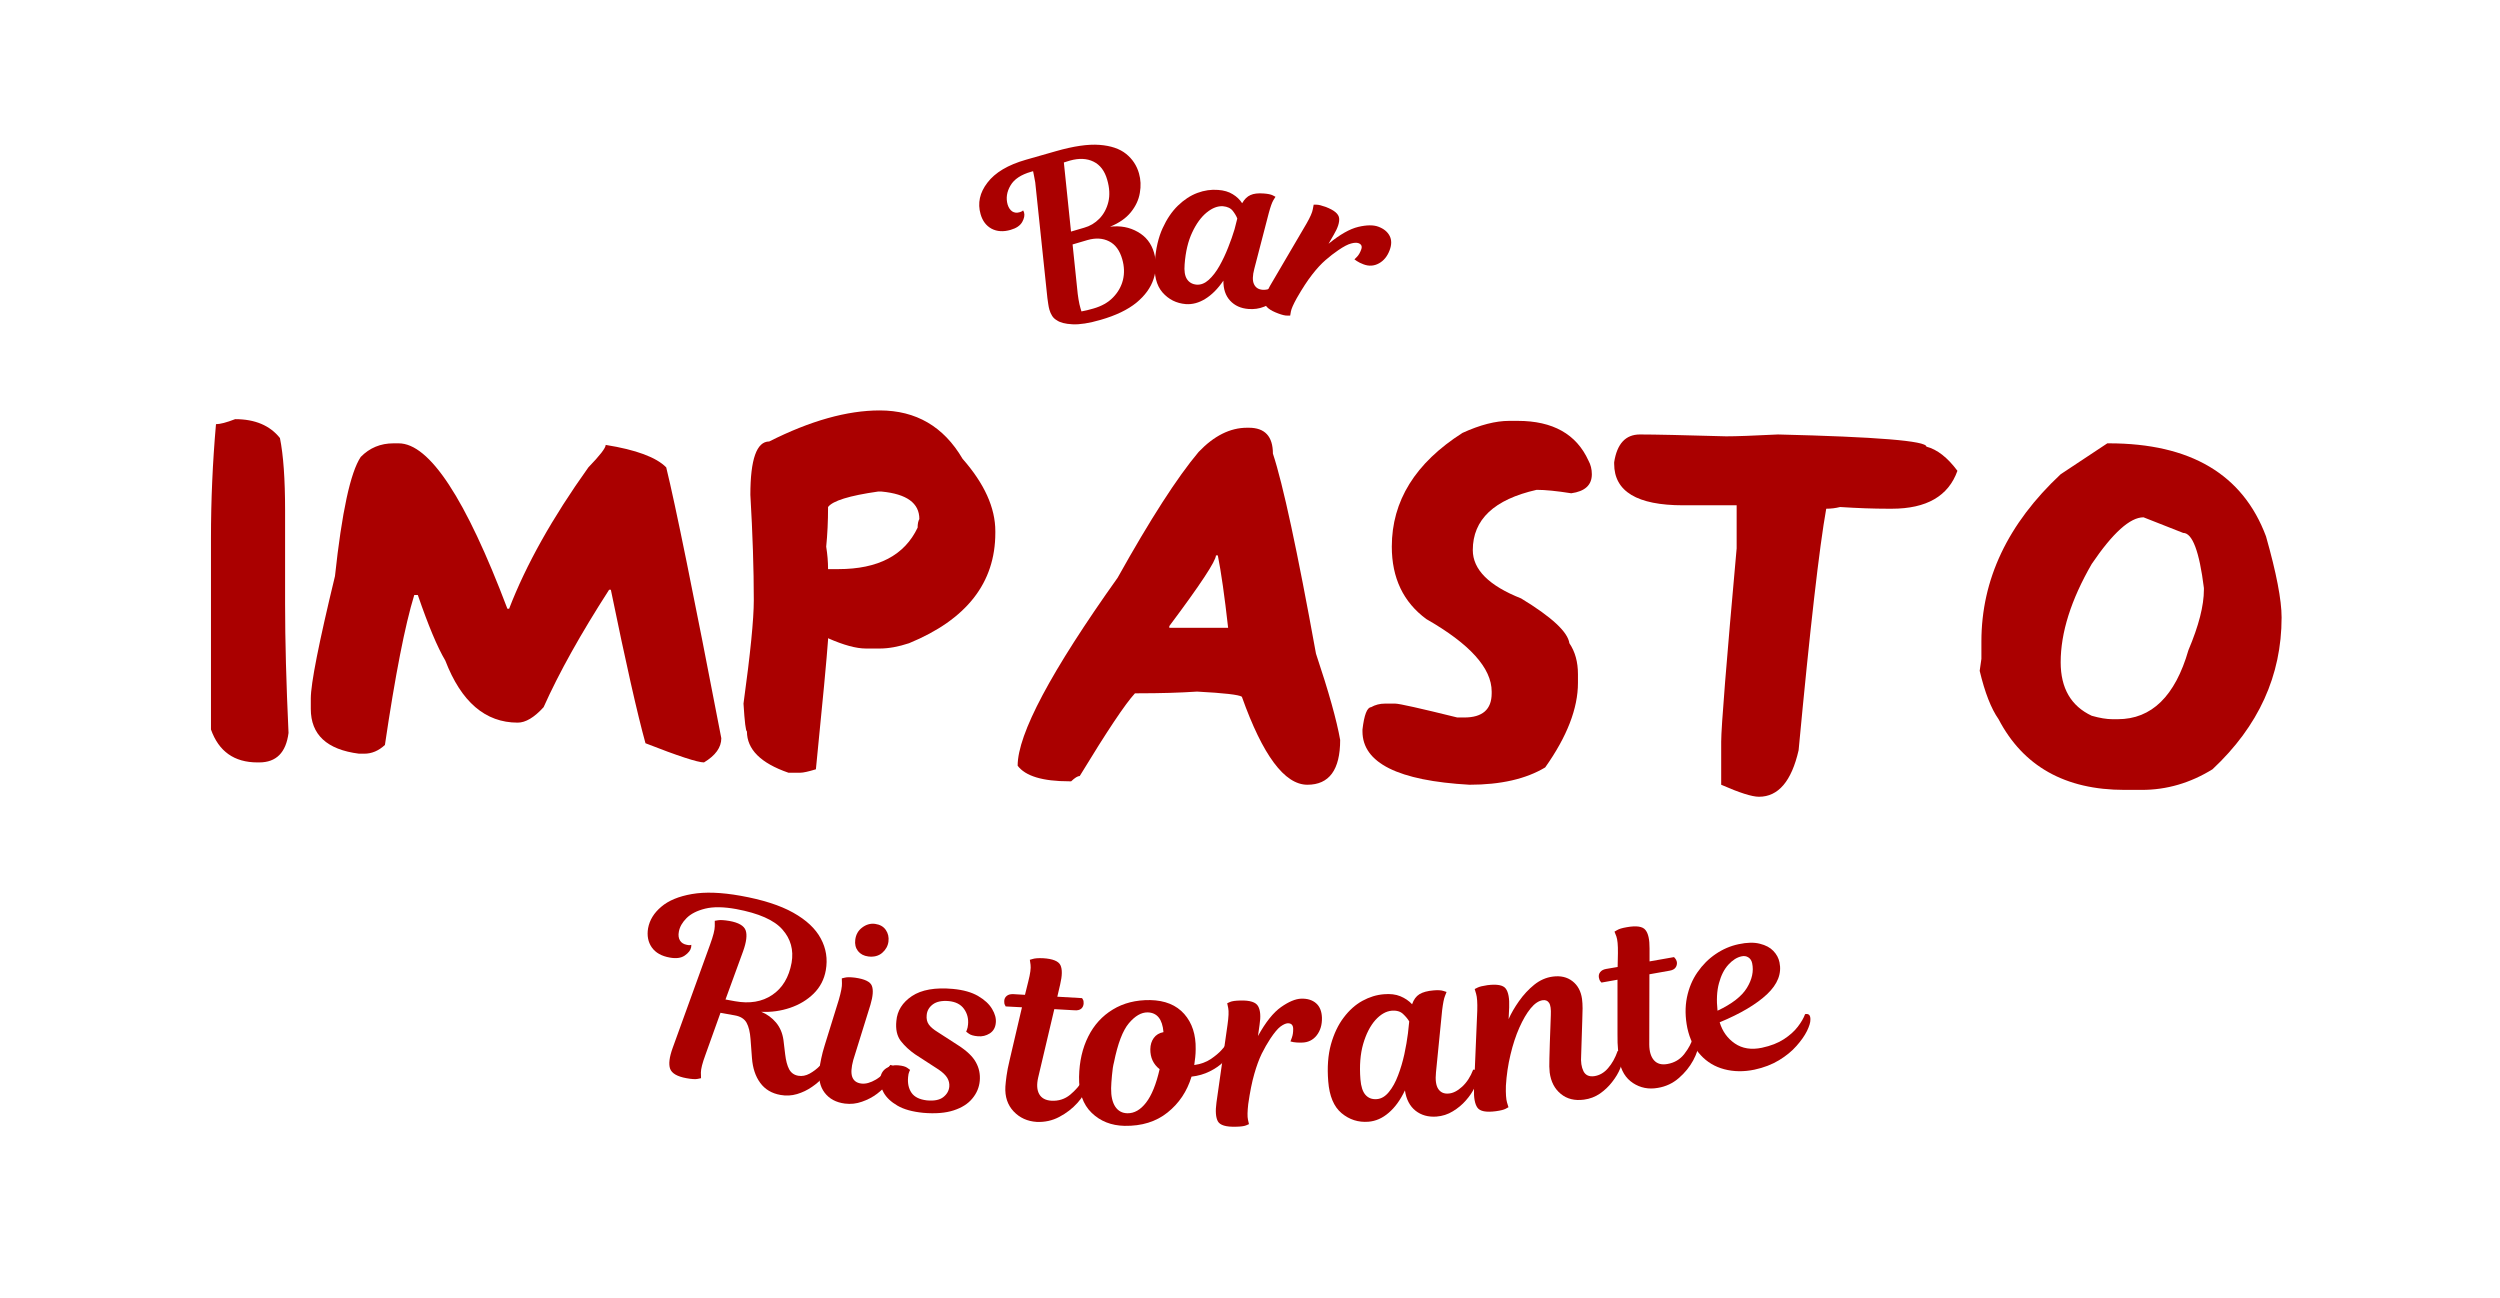 <svg xmlns="http://www.w3.org/2000/svg" xmlns:xlink="http://www.w3.org/1999/xlink" width="364" zoomAndPan="magnify" viewBox="0 0 273 141.75" height="189" preserveAspectRatio="xMidYMid meet" version="1.0"><defs><g/><clipPath id="b1d1b83ab5"><path d="M 0.242 0 L 272.758 0 L 272.758 141.5 L 0.242 141.5 Z M 0.242 0 " clip-rule="nonzero"/></clipPath></defs><g fill="#aa0000" fill-opacity="1"><g transform="translate(21.991, 82.678)"><g><path d="M 3.688 -36.906 C 5.852 -36.906 7.484 -36.219 8.578 -34.844 C 8.953 -32.988 9.141 -30.352 9.141 -26.938 L 9.141 -16.766 C 9.141 -12.742 9.266 -8.035 9.516 -2.641 C 9.242 -0.492 8.176 0.578 6.312 0.578 L 6.125 0.578 C 3.594 0.578 1.898 -0.617 1.047 -3.016 L 1.047 -23.922 C 1.047 -28.016 1.227 -32.16 1.594 -36.359 C 2.039 -36.359 2.738 -36.539 3.688 -36.906 Z M 3.688 -36.906 "/></g></g></g><g fill="#aa0000" fill-opacity="1"><g transform="translate(32.892, 82.678)"><g><path d="M 10.078 -34.266 L 10.641 -34.266 C 14.004 -34.266 17.961 -28.242 22.516 -16.203 L 22.703 -16.203 C 24.547 -20.992 27.43 -26.141 31.359 -31.641 C 32.617 -32.941 33.25 -33.758 33.25 -34.094 C 36.57 -33.562 38.773 -32.742 39.859 -31.641 C 40.848 -27.617 42.852 -17.758 45.875 -2.062 C 45.875 -1.062 45.242 -0.18 43.984 0.578 C 43.297 0.578 41.164 -0.117 37.594 -1.516 C 36.707 -4.723 35.445 -10.312 33.812 -18.281 L 33.625 -18.281 C 30.531 -13.477 28.145 -9.203 26.469 -5.453 C 25.445 -4.328 24.504 -3.766 23.641 -3.766 C 20.109 -3.766 17.473 -6.023 15.734 -10.547 C 14.879 -11.984 13.879 -14.367 12.734 -17.703 L 12.344 -17.703 C 11.332 -14.398 10.266 -8.941 9.141 -1.328 C 8.453 -0.691 7.703 -0.375 6.891 -0.375 L 6.312 -0.375 C 2.801 -0.82 1.047 -2.453 1.047 -5.266 L 1.047 -6.406 C 1.047 -8.031 1.926 -12.484 3.688 -19.766 C 4.438 -26.754 5.375 -31.094 6.5 -32.781 C 7.469 -33.77 8.66 -34.266 10.078 -34.266 Z M 10.078 -34.266 "/></g></g></g><g fill="#aa0000" fill-opacity="1"><g transform="translate(80.143, 82.678)"><g><path d="M 15.922 -37.859 C 19.891 -37.859 22.906 -36.098 24.969 -32.578 C 27.352 -29.867 28.547 -27.234 28.547 -24.672 L 28.547 -24.484 C 28.547 -19.035 25.406 -15.02 19.125 -12.438 C 17.957 -12.051 16.891 -11.859 15.922 -11.859 L 14.422 -11.859 C 13.359 -11.859 11.977 -12.234 10.281 -12.984 L 10.281 -12.812 C 10.145 -10.863 9.703 -6.148 8.953 1.328 C 8.141 1.578 7.57 1.703 7.25 1.703 L 5.953 1.703 C 2.93 0.66 1.422 -0.844 1.422 -2.812 C 1.297 -2.812 1.172 -3.82 1.047 -5.844 C 1.797 -11.289 2.172 -15.055 2.172 -17.141 C 2.172 -20.523 2.047 -24.359 1.797 -28.641 C 1.797 -32.523 2.484 -34.469 3.859 -34.469 C 8.336 -36.727 12.359 -37.859 15.922 -37.859 Z M 10.281 -27.312 C 10.281 -25.738 10.211 -24.297 10.078 -22.984 C 10.211 -22.148 10.281 -21.332 10.281 -20.531 L 11.406 -20.531 C 15.75 -20.531 18.633 -22.039 20.062 -25.062 C 20.062 -25.477 20.125 -25.789 20.25 -26 C 20.25 -27.738 18.875 -28.738 16.125 -29 L 15.734 -29 C 12.598 -28.551 10.781 -27.988 10.281 -27.312 Z M 10.281 -27.312 "/></g></g></g><g fill="#aa0000" fill-opacity="1"><g transform="translate(110.08, 82.678)"><g><path d="M 26.094 -35.969 L 26.297 -35.969 C 28.047 -35.969 28.922 -35.023 28.922 -33.141 C 30.016 -29.848 31.582 -22.566 33.625 -11.297 C 35.008 -7.16 35.891 -4.02 36.266 -1.875 C 36.266 1.383 35.07 3.016 32.688 3.016 C 30.195 3.016 27.812 -0.188 25.531 -6.594 C 25.227 -6.812 23.598 -7 20.641 -7.156 C 18.773 -7.031 16.633 -6.969 14.219 -6.969 L 13.859 -6.969 C 12.805 -5.832 10.797 -2.82 7.828 2.062 C 7.609 2.062 7.297 2.254 6.891 2.641 L 6.688 2.641 C 3.77 2.641 1.891 2.07 1.047 0.938 C 1.047 -2.52 4.688 -9.363 11.969 -19.594 C 15.531 -25.977 18.477 -30.555 20.812 -33.328 C 22.488 -35.086 24.25 -35.969 26.094 -35.969 Z M 22.703 -22.031 C 22.691 -21.406 20.992 -18.832 17.609 -14.312 L 17.609 -14.125 L 24.031 -14.125 C 23.645 -17.57 23.27 -20.207 22.906 -22.031 Z M 22.703 -22.031 "/></g></g></g><g fill="#aa0000" fill-opacity="1"><g transform="translate(147.735, 82.678)"><g><path d="M 17.062 -36.719 L 18 -36.719 C 21.832 -36.719 24.406 -35.273 25.719 -32.391 C 25.969 -31.941 26.094 -31.441 26.094 -30.891 C 26.094 -29.711 25.344 -29.02 23.844 -28.812 C 22.27 -29.062 21.008 -29.188 20.062 -29.188 C 15.414 -28.133 13.094 -25.941 13.094 -22.609 C 13.094 -20.484 14.852 -18.723 18.375 -17.328 C 21.719 -15.297 23.473 -13.664 23.641 -12.438 C 24.266 -11.52 24.578 -10.391 24.578 -9.047 L 24.578 -8.109 C 24.578 -5.316 23.383 -2.238 21 1.125 C 18.906 2.383 16.148 3.016 12.734 3.016 C 4.941 2.578 1.047 0.633 1.047 -2.812 L 1.047 -3.016 C 1.234 -4.609 1.547 -5.422 1.984 -5.453 C 2.441 -5.711 2.945 -5.844 3.5 -5.844 L 4.625 -5.844 C 5.062 -5.844 7.32 -5.336 11.406 -4.328 L 12.156 -4.328 C 14.156 -4.328 15.156 -5.207 15.156 -6.969 L 15.156 -7.156 C 15.156 -9.719 12.773 -12.359 8.016 -15.078 C 5.504 -16.93 4.25 -19.566 4.25 -22.984 C 4.25 -27.984 6.82 -32.125 11.969 -35.406 C 13.883 -36.281 15.582 -36.719 17.062 -36.719 Z M 17.062 -36.719 "/></g></g></g><g fill="#aa0000" fill-opacity="1"><g transform="translate(175.22, 82.678)"><g><path d="M 3.859 -35.234 C 5.441 -35.234 8.582 -35.164 13.281 -35.031 C 14.352 -35.031 16.238 -35.098 18.938 -35.234 C 29.738 -34.973 35.141 -34.531 35.141 -33.906 C 36.316 -33.602 37.445 -32.723 38.531 -31.266 C 37.551 -28.504 35.16 -27.125 31.359 -27.125 L 30.984 -27.125 C 29.367 -27.125 27.613 -27.188 25.719 -27.312 C 25.227 -27.188 24.723 -27.125 24.203 -27.125 C 23.453 -22.926 22.445 -14.133 21.188 -0.75 C 20.414 2.633 18.973 4.328 16.859 4.328 C 16.098 4.328 14.723 3.891 12.734 3.016 L 12.734 -1.688 C 12.734 -3.258 13.297 -10.297 14.422 -22.797 L 14.422 -27.5 L 8.578 -27.5 C 3.555 -27.5 1.047 -29.008 1.047 -32.031 L 1.047 -32.203 C 1.359 -34.223 2.297 -35.234 3.859 -35.234 Z M 3.859 -35.234 "/></g></g></g><g fill="#aa0000" fill-opacity="1"><g transform="translate(215.135, 82.678)"><g><path d="M 14.984 -34.266 L 15.156 -34.266 C 24.062 -34.266 29.781 -30.879 32.312 -24.109 C 33.445 -20.117 34.016 -17.164 34.016 -15.25 C 34.016 -8.906 31.5 -3.379 26.469 1.328 C 24.039 2.828 21.469 3.578 18.75 3.578 L 16.859 3.578 C 10.379 3.578 5.797 1.004 3.109 -4.141 C 2.297 -5.297 1.609 -7.055 1.047 -9.422 L 1.234 -10.734 L 1.234 -12.625 C 1.234 -19.406 4.117 -25.492 9.891 -30.891 Z M 9.891 -10.359 C 9.891 -7.523 11.02 -5.578 13.281 -4.516 C 14.156 -4.266 14.91 -4.141 15.547 -4.141 L 16.125 -4.141 C 19.82 -4.141 22.395 -6.656 23.844 -11.688 C 24.969 -14.344 25.531 -16.539 25.531 -18.281 L 25.531 -18.469 C 25.031 -22.477 24.273 -24.484 23.266 -24.484 L 18.938 -26.188 C 17.469 -26.188 15.582 -24.488 13.281 -21.094 C 11.02 -17.176 9.891 -13.598 9.891 -10.359 Z M 9.891 -10.359 "/></g></g></g><g fill="#aa0000" fill-opacity="1"><g transform="translate(63.417, 115.275)"><g/></g></g><g fill="#aa0000" fill-opacity="1"><g transform="translate(68.615, 116.614)"><g><path d="M 14.516 -6.125 C 15.148 -5.863 15.688 -5.473 16.125 -4.953 C 16.562 -4.43 16.832 -3.797 16.938 -3.047 L 17.125 -1.484 C 17.207 -0.785 17.352 -0.238 17.562 0.156 C 17.781 0.551 18.113 0.785 18.562 0.859 C 18.969 0.93 19.379 0.852 19.797 0.625 C 20.211 0.395 20.582 0.113 20.906 -0.219 C 21.238 -0.551 21.477 -0.82 21.625 -1.031 C 22.031 -0.957 22.164 -0.691 22.031 -0.234 C 21.906 0.141 21.664 0.535 21.312 0.953 C 20.969 1.367 20.547 1.742 20.047 2.078 C 19.555 2.422 19.016 2.68 18.422 2.859 C 17.828 3.035 17.223 3.066 16.609 2.953 C 15.66 2.785 14.926 2.348 14.406 1.641 C 13.883 0.93 13.582 0.031 13.5 -1.062 L 13.344 -3.141 C 13.289 -3.91 13.145 -4.508 12.906 -4.938 C 12.664 -5.363 12.238 -5.629 11.625 -5.734 L 10.062 -6.016 L 8.422 -1.438 C 8.086 -0.531 7.922 0.117 7.922 0.516 C 7.93 0.922 7.938 1.125 7.938 1.125 C 7.938 1.125 7.812 1.148 7.562 1.203 C 7.312 1.254 6.906 1.227 6.344 1.125 C 5.344 0.945 4.75 0.602 4.562 0.094 C 4.383 -0.414 4.477 -1.176 4.844 -2.188 L 8.938 -13.5 C 9.27 -14.414 9.438 -15.07 9.438 -15.469 C 9.438 -15.863 9.438 -16.062 9.438 -16.062 C 9.438 -16.062 9.562 -16.082 9.812 -16.125 C 10.062 -16.164 10.469 -16.141 11.031 -16.047 C 12.039 -15.867 12.633 -15.523 12.812 -15.016 C 12.988 -14.516 12.895 -13.754 12.531 -12.734 L 10.609 -7.469 L 11.641 -7.281 C 13.254 -6.988 14.613 -7.219 15.719 -7.969 C 16.832 -8.719 17.535 -9.891 17.828 -11.484 C 18.066 -12.879 17.734 -14.086 16.828 -15.109 C 15.93 -16.141 14.25 -16.883 11.781 -17.344 C 10.406 -17.594 9.273 -17.609 8.391 -17.391 C 7.504 -17.172 6.828 -16.828 6.359 -16.359 C 5.891 -15.891 5.609 -15.395 5.516 -14.875 C 5.441 -14.488 5.484 -14.164 5.641 -13.906 C 5.797 -13.656 6.047 -13.5 6.391 -13.438 C 6.535 -13.406 6.648 -13.395 6.734 -13.406 C 6.828 -13.426 6.875 -13.438 6.875 -13.438 C 6.875 -13.438 6.875 -13.414 6.875 -13.375 C 6.875 -13.332 6.867 -13.266 6.859 -13.172 C 6.797 -12.848 6.562 -12.547 6.156 -12.266 C 5.758 -11.992 5.219 -11.922 4.531 -12.047 C 3.633 -12.203 2.977 -12.57 2.562 -13.156 C 2.156 -13.738 2.02 -14.438 2.156 -15.25 C 2.32 -16.145 2.801 -16.926 3.594 -17.594 C 4.383 -18.27 5.5 -18.734 6.938 -18.984 C 8.375 -19.234 10.145 -19.172 12.25 -18.797 C 14.656 -18.367 16.57 -17.754 18 -16.953 C 19.438 -16.148 20.441 -15.207 21.016 -14.125 C 21.598 -13.051 21.781 -11.895 21.562 -10.656 C 21.383 -9.656 20.941 -8.805 20.234 -8.109 C 19.535 -7.422 18.68 -6.906 17.672 -6.562 C 16.66 -6.219 15.609 -6.07 14.516 -6.125 Z M 14.516 -6.125 "/></g></g></g><g fill="#aa0000" fill-opacity="1"><g transform="translate(89.597, 120.166)"><g><path d="M 3.797 -17.547 C 3.867 -18.109 4.117 -18.551 4.547 -18.875 C 4.984 -19.207 5.453 -19.344 5.953 -19.281 C 6.484 -19.207 6.875 -18.988 7.125 -18.625 C 7.383 -18.258 7.484 -17.832 7.422 -17.344 C 7.359 -16.863 7.129 -16.453 6.734 -16.109 C 6.336 -15.773 5.832 -15.645 5.219 -15.719 C 4.738 -15.781 4.363 -15.977 4.094 -16.312 C 3.832 -16.656 3.734 -17.066 3.797 -17.547 Z M 2 -10.984 C 2.25 -11.848 2.363 -12.453 2.344 -12.797 C 2.332 -13.148 2.328 -13.328 2.328 -13.328 C 2.328 -13.328 2.438 -13.352 2.656 -13.406 C 2.883 -13.469 3.254 -13.469 3.766 -13.406 C 4.828 -13.258 5.441 -12.961 5.609 -12.516 C 5.785 -12.078 5.734 -11.383 5.453 -10.438 L 3.578 -4.406 C 3.359 -3.594 3.32 -2.977 3.469 -2.562 C 3.625 -2.145 3.953 -1.906 4.453 -1.844 C 4.922 -1.781 5.457 -1.926 6.062 -2.281 C 6.664 -2.645 7.188 -3.176 7.625 -3.875 C 7.801 -3.844 7.93 -3.766 8.016 -3.641 C 8.109 -3.516 8.117 -3.328 8.047 -3.078 C 7.93 -2.723 7.711 -2.332 7.391 -1.906 C 7.066 -1.488 6.66 -1.094 6.172 -0.719 C 5.68 -0.352 5.133 -0.066 4.531 0.141 C 3.926 0.359 3.301 0.426 2.656 0.344 C 1.695 0.219 0.961 -0.176 0.453 -0.844 C -0.055 -1.508 -0.242 -2.383 -0.109 -3.469 C -0.078 -3.75 -0.016 -4.113 0.078 -4.562 C 0.172 -5.02 0.301 -5.516 0.469 -6.047 Z M 2 -10.984 "/></g></g></g><g fill="#aa0000" fill-opacity="1"><g transform="translate(97.194, 121.177)"><g><path d="M 7.438 -7.031 C 8.395 -6.414 9.039 -5.797 9.375 -5.172 C 9.719 -4.555 9.859 -3.883 9.797 -3.156 C 9.734 -2.438 9.461 -1.789 8.984 -1.219 C 8.516 -0.645 7.832 -0.211 6.938 0.078 C 6.051 0.367 4.945 0.457 3.625 0.344 C 2.445 0.227 1.508 -0.031 0.812 -0.438 C 0.113 -0.844 -0.383 -1.312 -0.688 -1.844 C -0.988 -2.375 -1.117 -2.879 -1.078 -3.359 C -1.023 -3.891 -0.801 -4.281 -0.406 -4.531 C -0.02 -4.789 0.41 -4.895 0.891 -4.844 C 1.367 -4.801 1.703 -4.707 1.891 -4.562 C 2.086 -4.414 2.188 -4.344 2.188 -4.344 C 2.188 -4.344 2.156 -4.273 2.094 -4.141 C 2.031 -4.004 1.988 -3.805 1.969 -3.547 C 1.906 -2.867 2.031 -2.301 2.344 -1.844 C 2.664 -1.383 3.223 -1.109 4.016 -1.016 C 4.805 -0.941 5.398 -1.055 5.797 -1.359 C 6.203 -1.672 6.426 -2.055 6.469 -2.516 C 6.5 -2.848 6.426 -3.164 6.25 -3.469 C 6.07 -3.77 5.758 -4.07 5.312 -4.375 L 2.734 -6.047 C 2.117 -6.473 1.598 -6.957 1.172 -7.5 C 0.754 -8.051 0.594 -8.781 0.688 -9.688 C 0.781 -10.801 1.348 -11.707 2.391 -12.406 C 3.441 -13.102 4.93 -13.363 6.859 -13.188 C 8.004 -13.082 8.926 -12.82 9.625 -12.406 C 10.32 -12 10.828 -11.531 11.141 -11 C 11.461 -10.469 11.598 -9.961 11.547 -9.484 C 11.504 -8.973 11.285 -8.586 10.891 -8.328 C 10.492 -8.078 10.062 -7.973 9.594 -8.016 C 9.133 -8.055 8.805 -8.148 8.609 -8.297 C 8.41 -8.441 8.312 -8.516 8.312 -8.516 C 8.312 -8.516 8.336 -8.582 8.391 -8.719 C 8.453 -8.863 8.492 -9.055 8.516 -9.297 C 8.578 -9.941 8.43 -10.508 8.078 -11 C 7.723 -11.5 7.164 -11.785 6.406 -11.859 C 5.656 -11.922 5.078 -11.801 4.672 -11.5 C 4.266 -11.195 4.039 -10.805 4 -10.328 C 3.957 -9.922 4.035 -9.578 4.234 -9.297 C 4.43 -9.023 4.75 -8.754 5.188 -8.484 Z M 7.438 -7.031 "/></g></g></g><g fill="#aa0000" fill-opacity="1"><g transform="translate(110.021, 122.324)"><g><path d="M 1.906 -13.688 L 2.266 -15.141 C 2.484 -15.992 2.566 -16.602 2.516 -16.969 C 2.461 -17.332 2.438 -17.516 2.438 -17.516 C 2.438 -17.516 2.547 -17.547 2.766 -17.609 C 2.992 -17.68 3.363 -17.707 3.875 -17.688 C 4.938 -17.625 5.57 -17.367 5.781 -16.922 C 5.988 -16.484 5.977 -15.785 5.75 -14.828 L 5.438 -13.484 L 8.141 -13.328 C 8.141 -13.328 8.172 -13.273 8.234 -13.172 C 8.297 -13.078 8.32 -12.938 8.312 -12.75 C 8.301 -12.508 8.211 -12.316 8.047 -12.172 C 7.879 -12.035 7.641 -11.977 7.328 -12 L 5.109 -12.125 L 3.344 -4.641 C 3.176 -3.898 3.211 -3.305 3.453 -2.859 C 3.703 -2.41 4.148 -2.164 4.797 -2.125 C 5.578 -2.082 6.258 -2.301 6.844 -2.781 C 7.426 -3.27 7.879 -3.789 8.203 -4.344 C 8.391 -4.332 8.531 -4.266 8.625 -4.141 C 8.719 -4.016 8.734 -3.832 8.672 -3.594 C 8.516 -3.051 8.164 -2.477 7.625 -1.875 C 7.082 -1.27 6.426 -0.766 5.656 -0.359 C 4.895 0.047 4.07 0.227 3.188 0.188 C 2.176 0.125 1.336 -0.254 0.672 -0.953 C 0.004 -1.66 -0.297 -2.566 -0.234 -3.672 C -0.211 -3.984 -0.172 -4.367 -0.109 -4.828 C -0.047 -5.297 0.066 -5.879 0.234 -6.578 L 1.578 -12.328 L -0.203 -12.422 C -0.203 -12.422 -0.227 -12.473 -0.281 -12.578 C -0.344 -12.68 -0.367 -12.828 -0.359 -13.016 C -0.348 -13.254 -0.254 -13.441 -0.078 -13.578 C 0.086 -13.711 0.316 -13.773 0.609 -13.766 Z M 1.906 -13.688 "/></g></g></g><g fill="#aa0000" fill-opacity="1"><g transform="translate(118.568, 122.865)"><g><path d="M 7.031 -13.656 C 8.645 -13.625 9.883 -13.117 10.75 -12.141 C 11.613 -11.16 12.031 -9.879 12 -8.297 C 12 -8.004 11.984 -7.711 11.953 -7.422 C 11.922 -7.129 11.883 -6.844 11.844 -6.562 C 12.551 -6.664 13.156 -6.883 13.656 -7.219 C 14.156 -7.562 14.539 -7.883 14.812 -8.188 C 15.082 -8.5 15.219 -8.656 15.219 -8.656 C 15.602 -8.656 15.766 -8.426 15.703 -7.969 C 15.641 -7.656 15.414 -7.301 15.031 -6.906 C 14.645 -6.52 14.148 -6.176 13.547 -5.875 C 12.941 -5.57 12.273 -5.379 11.547 -5.297 C 11.055 -3.68 10.18 -2.375 8.922 -1.375 C 7.672 -0.375 6.109 0.109 4.234 0.078 C 2.785 0.047 1.586 -0.426 0.641 -1.344 C -0.305 -2.258 -0.766 -3.57 -0.734 -5.281 C -0.703 -6.945 -0.367 -8.41 0.266 -9.672 C 0.898 -10.941 1.797 -11.926 2.953 -12.625 C 4.109 -13.332 5.469 -13.676 7.031 -13.656 Z M 7.047 -8.297 C 7.055 -8.773 7.18 -9.18 7.422 -9.516 C 7.672 -9.859 8.023 -10.07 8.484 -10.156 C 8.367 -11.57 7.789 -12.289 6.75 -12.312 C 6.062 -12.32 5.379 -11.926 4.703 -11.125 C 4.035 -10.332 3.492 -8.91 3.078 -6.859 C 2.984 -6.516 2.91 -6.039 2.859 -5.438 C 2.805 -4.844 2.773 -4.375 2.766 -4.031 C 2.754 -3.164 2.906 -2.492 3.219 -2.016 C 3.531 -1.547 3.973 -1.305 4.547 -1.297 C 5.297 -1.285 5.973 -1.672 6.578 -2.453 C 7.191 -3.242 7.688 -4.461 8.062 -6.109 C 7.375 -6.648 7.035 -7.379 7.047 -8.297 Z M 7.047 -8.297 "/></g></g></g><g fill="#aa0000" fill-opacity="1"><g transform="translate(133.606, 123.085)"><g><path d="M 3.766 -9.953 C 4.598 -11.461 5.438 -12.516 6.281 -13.109 C 7.125 -13.703 7.859 -14.008 8.484 -14.031 C 9.16 -14.051 9.703 -13.883 10.109 -13.531 C 10.516 -13.176 10.727 -12.648 10.75 -11.953 C 10.77 -11.18 10.578 -10.535 10.172 -10.016 C 9.766 -9.504 9.223 -9.242 8.547 -9.234 C 8.191 -9.223 7.895 -9.238 7.656 -9.281 C 7.426 -9.332 7.312 -9.359 7.312 -9.359 C 7.312 -9.359 7.363 -9.5 7.469 -9.781 C 7.57 -10.062 7.617 -10.383 7.609 -10.75 C 7.598 -11.156 7.398 -11.352 7.016 -11.344 C 6.797 -11.332 6.531 -11.211 6.219 -10.984 C 5.914 -10.754 5.547 -10.312 5.109 -9.656 C 4.785 -9.164 4.473 -8.617 4.172 -8.016 C 3.879 -7.41 3.609 -6.672 3.359 -5.797 C 3.109 -4.93 2.891 -3.844 2.703 -2.531 C 2.609 -1.719 2.598 -1.145 2.672 -0.812 C 2.742 -0.488 2.781 -0.328 2.781 -0.328 C 2.781 -0.328 2.672 -0.281 2.453 -0.188 C 2.234 -0.102 1.863 -0.055 1.344 -0.047 C 0.281 -0.016 -0.367 -0.207 -0.609 -0.625 C -0.848 -1.051 -0.898 -1.742 -0.766 -2.703 L 0.438 -11.172 C 0.562 -12.035 0.586 -12.645 0.516 -13 C 0.441 -13.352 0.406 -13.531 0.406 -13.531 C 0.406 -13.531 0.508 -13.578 0.719 -13.672 C 0.938 -13.766 1.305 -13.816 1.828 -13.828 C 2.891 -13.859 3.539 -13.648 3.781 -13.203 C 4.031 -12.766 4.082 -12.086 3.938 -11.172 Z M 3.766 -9.953 "/></g></g></g><g fill="#aa0000" fill-opacity="1"><g transform="translate(146.231, 122.743)"><g><path d="M 10.578 -5.641 C 10.492 -4.805 10.578 -4.203 10.828 -3.828 C 11.078 -3.453 11.453 -3.285 11.953 -3.328 C 12.43 -3.359 12.926 -3.609 13.438 -4.078 C 13.945 -4.547 14.348 -5.164 14.641 -5.938 C 14.816 -5.945 14.961 -5.898 15.078 -5.797 C 15.191 -5.691 15.238 -5.516 15.219 -5.266 C 15.176 -4.891 15.035 -4.461 14.797 -3.984 C 14.566 -3.504 14.25 -3.035 13.844 -2.578 C 13.445 -2.117 12.973 -1.723 12.422 -1.391 C 11.879 -1.055 11.281 -0.863 10.625 -0.812 C 9.727 -0.75 8.969 -0.961 8.344 -1.453 C 7.719 -1.953 7.332 -2.691 7.188 -3.672 C 6.688 -2.617 6.094 -1.801 5.406 -1.219 C 4.727 -0.633 3.992 -0.312 3.203 -0.25 C 2.098 -0.164 1.117 -0.477 0.266 -1.188 C -0.578 -1.895 -1.062 -3.051 -1.188 -4.656 C -1.312 -6.195 -1.211 -7.547 -0.891 -8.703 C -0.566 -9.859 -0.102 -10.832 0.5 -11.625 C 1.102 -12.426 1.785 -13.035 2.547 -13.453 C 3.305 -13.867 4.086 -14.109 4.891 -14.172 C 5.586 -14.234 6.188 -14.16 6.688 -13.953 C 7.195 -13.742 7.625 -13.453 7.969 -13.078 C 8.145 -13.586 8.41 -13.953 8.766 -14.172 C 9.129 -14.398 9.648 -14.539 10.328 -14.594 C 10.805 -14.633 11.16 -14.613 11.391 -14.531 C 11.617 -14.457 11.734 -14.422 11.734 -14.422 C 11.734 -14.422 11.676 -14.273 11.562 -13.984 C 11.445 -13.703 11.344 -13.18 11.25 -12.422 Z M 4.125 -2.719 C 4.613 -2.758 5.051 -3.02 5.438 -3.5 C 5.832 -3.977 6.164 -4.582 6.438 -5.312 C 6.719 -6.039 6.945 -6.812 7.125 -7.625 C 7.301 -8.445 7.43 -9.203 7.516 -9.891 L 7.656 -11.203 C 7.508 -11.461 7.285 -11.734 6.984 -12.016 C 6.691 -12.297 6.281 -12.414 5.75 -12.375 C 5.125 -12.32 4.523 -11.977 3.953 -11.344 C 3.391 -10.707 2.945 -9.836 2.625 -8.734 C 2.312 -7.641 2.211 -6.352 2.328 -4.875 C 2.391 -4.102 2.57 -3.539 2.875 -3.188 C 3.188 -2.832 3.602 -2.676 4.125 -2.719 Z M 4.125 -2.719 "/></g></g></g><g fill="#aa0000" fill-opacity="1"><g transform="translate(162.006, 121.518)"><g><path d="M 7.344 -10.656 C 7.375 -11.32 7.312 -11.77 7.156 -12 C 7 -12.238 6.77 -12.336 6.469 -12.297 C 6.02 -12.234 5.578 -11.938 5.141 -11.406 C 4.711 -10.883 4.301 -10.18 3.906 -9.297 C 3.52 -8.422 3.195 -7.438 2.938 -6.344 C 2.676 -5.258 2.508 -4.129 2.438 -2.953 C 2.414 -2.086 2.457 -1.477 2.562 -1.125 C 2.664 -0.781 2.719 -0.609 2.719 -0.609 C 2.719 -0.609 2.613 -0.551 2.406 -0.438 C 2.207 -0.332 1.848 -0.242 1.328 -0.172 C 0.273 -0.035 -0.391 -0.164 -0.672 -0.562 C -0.953 -0.957 -1.078 -1.641 -1.047 -2.609 L -0.688 -11.156 C -0.664 -12.02 -0.707 -12.629 -0.812 -12.984 C -0.914 -13.336 -0.969 -13.516 -0.969 -13.516 C -0.969 -13.516 -0.863 -13.566 -0.656 -13.672 C -0.457 -13.773 -0.098 -13.863 0.422 -13.938 C 1.473 -14.07 2.141 -13.945 2.422 -13.562 C 2.711 -13.176 2.836 -12.492 2.797 -11.516 L 2.734 -10.234 C 3.016 -10.867 3.395 -11.523 3.875 -12.203 C 4.363 -12.891 4.914 -13.484 5.531 -13.984 C 6.156 -14.484 6.832 -14.781 7.562 -14.875 C 8.414 -14.988 9.129 -14.82 9.703 -14.375 C 10.285 -13.926 10.633 -13.281 10.75 -12.438 C 10.789 -12.133 10.812 -11.789 10.812 -11.406 C 10.812 -11.02 10.801 -10.613 10.781 -10.188 L 10.656 -6.25 C 10.602 -5.562 10.688 -4.992 10.906 -4.547 C 11.125 -4.109 11.516 -3.926 12.078 -4 C 12.66 -4.082 13.164 -4.375 13.594 -4.875 C 14.031 -5.375 14.379 -6 14.641 -6.75 C 14.816 -6.781 14.961 -6.742 15.078 -6.641 C 15.191 -6.547 15.242 -6.375 15.234 -6.125 C 15.223 -5.758 15.117 -5.332 14.922 -4.844 C 14.723 -4.352 14.43 -3.863 14.047 -3.375 C 13.672 -2.883 13.223 -2.457 12.703 -2.094 C 12.18 -1.738 11.602 -1.52 10.969 -1.438 C 9.957 -1.301 9.113 -1.508 8.438 -2.062 C 7.758 -2.613 7.352 -3.395 7.219 -4.406 C 7.176 -4.77 7.164 -5.273 7.188 -5.922 C 7.207 -6.566 7.223 -7.117 7.234 -7.578 Z M 7.344 -10.656 "/></g></g></g><g fill="#aa0000" fill-opacity="1"><g transform="translate(177.896, 119.344)"><g><path d="M -1.25 -13.75 L -1.219 -15.266 C -1.207 -16.141 -1.266 -16.75 -1.391 -17.094 C -1.523 -17.438 -1.594 -17.609 -1.594 -17.609 C -1.594 -17.609 -1.492 -17.664 -1.297 -17.781 C -1.098 -17.906 -0.75 -18.008 -0.25 -18.094 C 0.801 -18.281 1.477 -18.18 1.781 -17.797 C 2.094 -17.422 2.242 -16.742 2.234 -15.766 L 2.234 -14.359 L 4.906 -14.828 C 4.906 -14.828 4.945 -14.781 5.031 -14.688 C 5.113 -14.602 5.176 -14.473 5.219 -14.297 C 5.25 -14.055 5.195 -13.848 5.062 -13.672 C 4.938 -13.504 4.723 -13.395 4.422 -13.344 L 2.219 -12.953 L 2.203 -5.266 C 2.211 -4.516 2.383 -3.945 2.719 -3.562 C 3.062 -3.176 3.551 -3.039 4.188 -3.156 C 4.957 -3.289 5.57 -3.656 6.031 -4.25 C 6.5 -4.852 6.82 -5.461 7 -6.078 C 7.188 -6.109 7.336 -6.07 7.453 -5.969 C 7.578 -5.875 7.633 -5.707 7.625 -5.469 C 7.594 -4.906 7.383 -4.266 7 -3.547 C 6.613 -2.836 6.094 -2.195 5.438 -1.625 C 4.781 -1.051 4.016 -0.691 3.141 -0.547 C 2.141 -0.367 1.234 -0.547 0.422 -1.078 C -0.379 -1.609 -0.875 -2.422 -1.062 -3.516 C -1.113 -3.816 -1.16 -4.203 -1.203 -4.672 C -1.254 -5.148 -1.273 -5.742 -1.266 -6.453 L -1.266 -12.359 L -3.016 -12.047 C -3.016 -12.047 -3.051 -12.086 -3.125 -12.172 C -3.207 -12.266 -3.266 -12.406 -3.297 -12.594 C -3.336 -12.82 -3.289 -13.02 -3.156 -13.188 C -3.02 -13.363 -2.812 -13.477 -2.531 -13.531 Z M -1.25 -13.75 "/></g></g></g><g fill="#aa0000" fill-opacity="1"><g transform="translate(186.304, 117.916)"><g><path d="M 5.281 -1.109 C 4.113 -0.867 3.016 -0.883 1.984 -1.156 C 0.961 -1.426 0.102 -1.941 -0.594 -2.703 C -1.301 -3.461 -1.785 -4.445 -2.047 -5.656 C -2.285 -6.832 -2.301 -7.941 -2.094 -8.984 C -1.883 -10.023 -1.5 -10.945 -0.938 -11.75 C -0.383 -12.551 0.273 -13.211 1.047 -13.734 C 1.828 -14.266 2.664 -14.625 3.562 -14.812 C 4.477 -15.008 5.25 -15.023 5.875 -14.859 C 6.508 -14.703 7 -14.441 7.344 -14.078 C 7.695 -13.711 7.922 -13.297 8.016 -12.828 C 8.273 -11.609 7.82 -10.445 6.656 -9.344 C 5.488 -8.25 3.766 -7.227 1.484 -6.281 C 1.785 -5.289 2.336 -4.52 3.141 -3.969 C 3.953 -3.414 4.938 -3.258 6.094 -3.5 C 7.062 -3.707 7.863 -4.02 8.5 -4.438 C 9.133 -4.852 9.641 -5.305 10.016 -5.797 C 10.391 -6.285 10.656 -6.742 10.812 -7.172 C 11.219 -7.254 11.41 -7.051 11.391 -6.562 C 11.398 -6.27 11.273 -5.859 11.016 -5.328 C 10.754 -4.805 10.375 -4.266 9.875 -3.703 C 9.383 -3.141 8.75 -2.617 7.969 -2.141 C 7.195 -1.672 6.301 -1.328 5.281 -1.109 Z M 3.875 -13.484 C 3.375 -13.379 2.895 -13.078 2.438 -12.578 C 1.977 -12.078 1.633 -11.398 1.406 -10.547 C 1.176 -9.703 1.125 -8.703 1.25 -7.547 C 2.82 -8.285 3.891 -9.113 4.453 -10.031 C 5.023 -10.957 5.219 -11.859 5.031 -12.734 C 4.969 -13.023 4.828 -13.238 4.609 -13.375 C 4.398 -13.508 4.156 -13.547 3.875 -13.484 Z M 3.875 -13.484 "/></g></g></g><g fill="#aa0000" fill-opacity="1"><g transform="translate(111.626, 37.382)"><g><path d="M 12.75 -18.453 C 12.945 -17.773 12.977 -17.062 12.844 -16.312 C 12.719 -15.562 12.391 -14.859 11.859 -14.203 C 11.336 -13.555 10.582 -13.031 9.594 -12.625 C 10.719 -12.758 11.723 -12.57 12.609 -12.062 C 13.504 -11.562 14.098 -10.805 14.391 -9.797 C 14.672 -8.828 14.656 -7.867 14.344 -6.922 C 14.039 -5.973 13.414 -5.109 12.469 -4.328 C 11.52 -3.555 10.219 -2.93 8.562 -2.453 C 7.301 -2.086 6.273 -1.926 5.484 -1.969 C 4.703 -2.008 4.133 -2.156 3.781 -2.406 C 3.562 -2.531 3.391 -2.691 3.266 -2.891 C 3.141 -3.086 3.039 -3.312 2.969 -3.562 C 2.914 -3.75 2.875 -3.953 2.844 -4.172 C 2.812 -4.398 2.781 -4.617 2.75 -4.828 L 1.422 -17.469 C 1.379 -17.719 1.336 -17.941 1.297 -18.141 C 1.266 -18.348 1.227 -18.531 1.188 -18.688 L 0.969 -18.625 C -0.133 -18.312 -0.883 -17.812 -1.281 -17.125 C -1.688 -16.438 -1.789 -15.742 -1.594 -15.047 C -1.488 -14.703 -1.32 -14.453 -1.094 -14.297 C -0.863 -14.148 -0.598 -14.117 -0.297 -14.203 C -0.16 -14.242 -0.062 -14.285 0 -14.328 C 0.062 -14.379 0.094 -14.406 0.094 -14.406 C 0.094 -14.406 0.102 -14.391 0.125 -14.359 C 0.145 -14.328 0.172 -14.266 0.203 -14.172 C 0.285 -13.879 0.219 -13.535 0 -13.141 C -0.227 -12.742 -0.648 -12.457 -1.266 -12.281 C -2.055 -12.051 -2.75 -12.094 -3.344 -12.406 C -3.938 -12.727 -4.336 -13.258 -4.547 -14 C -4.891 -15.195 -4.641 -16.344 -3.797 -17.438 C -2.961 -18.539 -1.562 -19.375 0.406 -19.938 L 3.688 -20.875 C 5.613 -21.426 7.195 -21.656 8.438 -21.562 C 9.676 -21.469 10.645 -21.141 11.344 -20.578 C 12.039 -20.016 12.508 -19.305 12.75 -18.453 Z M 4.547 -19.641 L 5.328 -12.094 L 6.766 -12.516 C 7.398 -12.691 7.953 -13.02 8.422 -13.5 C 8.898 -13.988 9.227 -14.598 9.406 -15.328 C 9.582 -16.055 9.539 -16.863 9.281 -17.75 C 9.008 -18.719 8.508 -19.379 7.781 -19.734 C 7.062 -20.086 6.203 -20.125 5.203 -19.844 Z M 5.5 -10.688 L 6.062 -5.281 C 6.113 -4.875 6.176 -4.5 6.25 -4.156 C 6.332 -3.82 6.406 -3.562 6.469 -3.375 C 6.863 -3.445 7.297 -3.551 7.766 -3.688 C 8.672 -3.945 9.391 -4.352 9.922 -4.906 C 10.461 -5.457 10.82 -6.094 11 -6.812 C 11.176 -7.539 11.148 -8.297 10.922 -9.078 C 10.648 -10.035 10.172 -10.688 9.484 -11.031 C 8.805 -11.375 8.023 -11.422 7.141 -11.172 Z M 5.5 -10.688 "/></g></g></g><g fill="#aa0000" fill-opacity="1"><g transform="translate(126.533, 32.974)"><g><path d="M 10.438 -3.625 C 10.238 -2.875 10.227 -2.312 10.406 -1.938 C 10.582 -1.562 10.898 -1.359 11.359 -1.328 C 11.805 -1.297 12.297 -1.457 12.828 -1.812 C 13.359 -2.164 13.812 -2.672 14.188 -3.328 C 14.352 -3.305 14.477 -3.238 14.562 -3.125 C 14.656 -3.02 14.676 -2.852 14.625 -2.625 C 14.52 -2.289 14.328 -1.922 14.047 -1.516 C 13.773 -1.117 13.422 -0.734 12.984 -0.359 C 12.555 0.004 12.066 0.297 11.516 0.516 C 10.973 0.734 10.398 0.816 9.797 0.766 C 8.961 0.703 8.297 0.398 7.797 -0.141 C 7.297 -0.68 7.051 -1.41 7.062 -2.328 C 6.457 -1.441 5.801 -0.781 5.094 -0.344 C 4.395 0.094 3.68 0.285 2.953 0.234 C 1.93 0.148 1.082 -0.273 0.406 -1.047 C -0.258 -1.816 -0.535 -2.941 -0.422 -4.422 C -0.316 -5.836 -0.035 -7.047 0.422 -8.047 C 0.879 -9.055 1.438 -9.879 2.094 -10.516 C 2.758 -11.16 3.469 -11.625 4.219 -11.906 C 4.977 -12.188 5.734 -12.297 6.484 -12.234 C 7.117 -12.191 7.648 -12.035 8.078 -11.766 C 8.516 -11.504 8.859 -11.176 9.109 -10.781 C 9.359 -11.219 9.66 -11.516 10.016 -11.672 C 10.367 -11.836 10.859 -11.895 11.484 -11.844 C 11.93 -11.812 12.254 -11.742 12.453 -11.641 C 12.648 -11.535 12.75 -11.484 12.75 -11.484 C 12.75 -11.484 12.672 -11.359 12.516 -11.109 C 12.367 -10.859 12.203 -10.391 12.016 -9.703 Z M 4.141 -1.891 C 4.598 -1.859 5.035 -2.031 5.453 -2.406 C 5.879 -2.789 6.27 -3.297 6.625 -3.922 C 6.977 -4.547 7.297 -5.219 7.578 -5.938 C 7.867 -6.664 8.102 -7.332 8.281 -7.938 L 8.578 -9.109 C 8.484 -9.367 8.32 -9.645 8.094 -9.938 C 7.863 -10.238 7.504 -10.41 7.016 -10.453 C 6.441 -10.492 5.848 -10.266 5.234 -9.766 C 4.629 -9.273 4.102 -8.551 3.656 -7.594 C 3.207 -6.645 2.93 -5.484 2.828 -4.109 C 2.766 -3.398 2.848 -2.863 3.078 -2.5 C 3.316 -2.133 3.672 -1.93 4.141 -1.891 Z M 4.141 -1.891 "/></g></g></g><g fill="#aa0000" fill-opacity="1"><g transform="translate(138.405, 33.791)"><g><path d="M 6.672 -7.172 C 7.91 -8.18 8.992 -8.797 9.922 -9.016 C 10.848 -9.234 11.582 -9.238 12.125 -9.031 C 12.707 -8.812 13.113 -8.477 13.344 -8.031 C 13.57 -7.594 13.57 -7.07 13.344 -6.469 C 13.094 -5.801 12.703 -5.32 12.172 -5.031 C 11.641 -4.738 11.082 -4.703 10.5 -4.922 C 10.195 -5.035 9.953 -5.156 9.766 -5.281 C 9.586 -5.406 9.5 -5.469 9.5 -5.469 C 9.5 -5.469 9.594 -5.562 9.781 -5.75 C 9.969 -5.945 10.117 -6.207 10.234 -6.531 C 10.367 -6.875 10.273 -7.109 9.953 -7.234 C 9.754 -7.305 9.484 -7.297 9.141 -7.203 C 8.797 -7.117 8.328 -6.875 7.734 -6.469 C 7.273 -6.156 6.812 -5.797 6.344 -5.391 C 5.875 -4.984 5.383 -4.453 4.875 -3.797 C 4.363 -3.141 3.805 -2.285 3.203 -1.234 C 2.828 -0.555 2.613 -0.07 2.562 0.219 C 2.508 0.52 2.484 0.672 2.484 0.672 C 2.484 0.672 2.375 0.672 2.156 0.672 C 1.938 0.68 1.609 0.602 1.172 0.438 C 0.242 0.094 -0.242 -0.297 -0.297 -0.734 C -0.359 -1.18 -0.164 -1.797 0.281 -2.578 L 4.266 -9.375 C 4.672 -10.082 4.898 -10.602 4.953 -10.938 C 5.016 -11.27 5.047 -11.438 5.047 -11.438 C 5.047 -11.438 5.156 -11.438 5.375 -11.438 C 5.594 -11.438 5.926 -11.352 6.375 -11.188 C 7.289 -10.844 7.773 -10.438 7.828 -9.969 C 7.879 -9.508 7.688 -8.91 7.25 -8.172 Z M 6.672 -7.172 "/></g></g></g></svg>